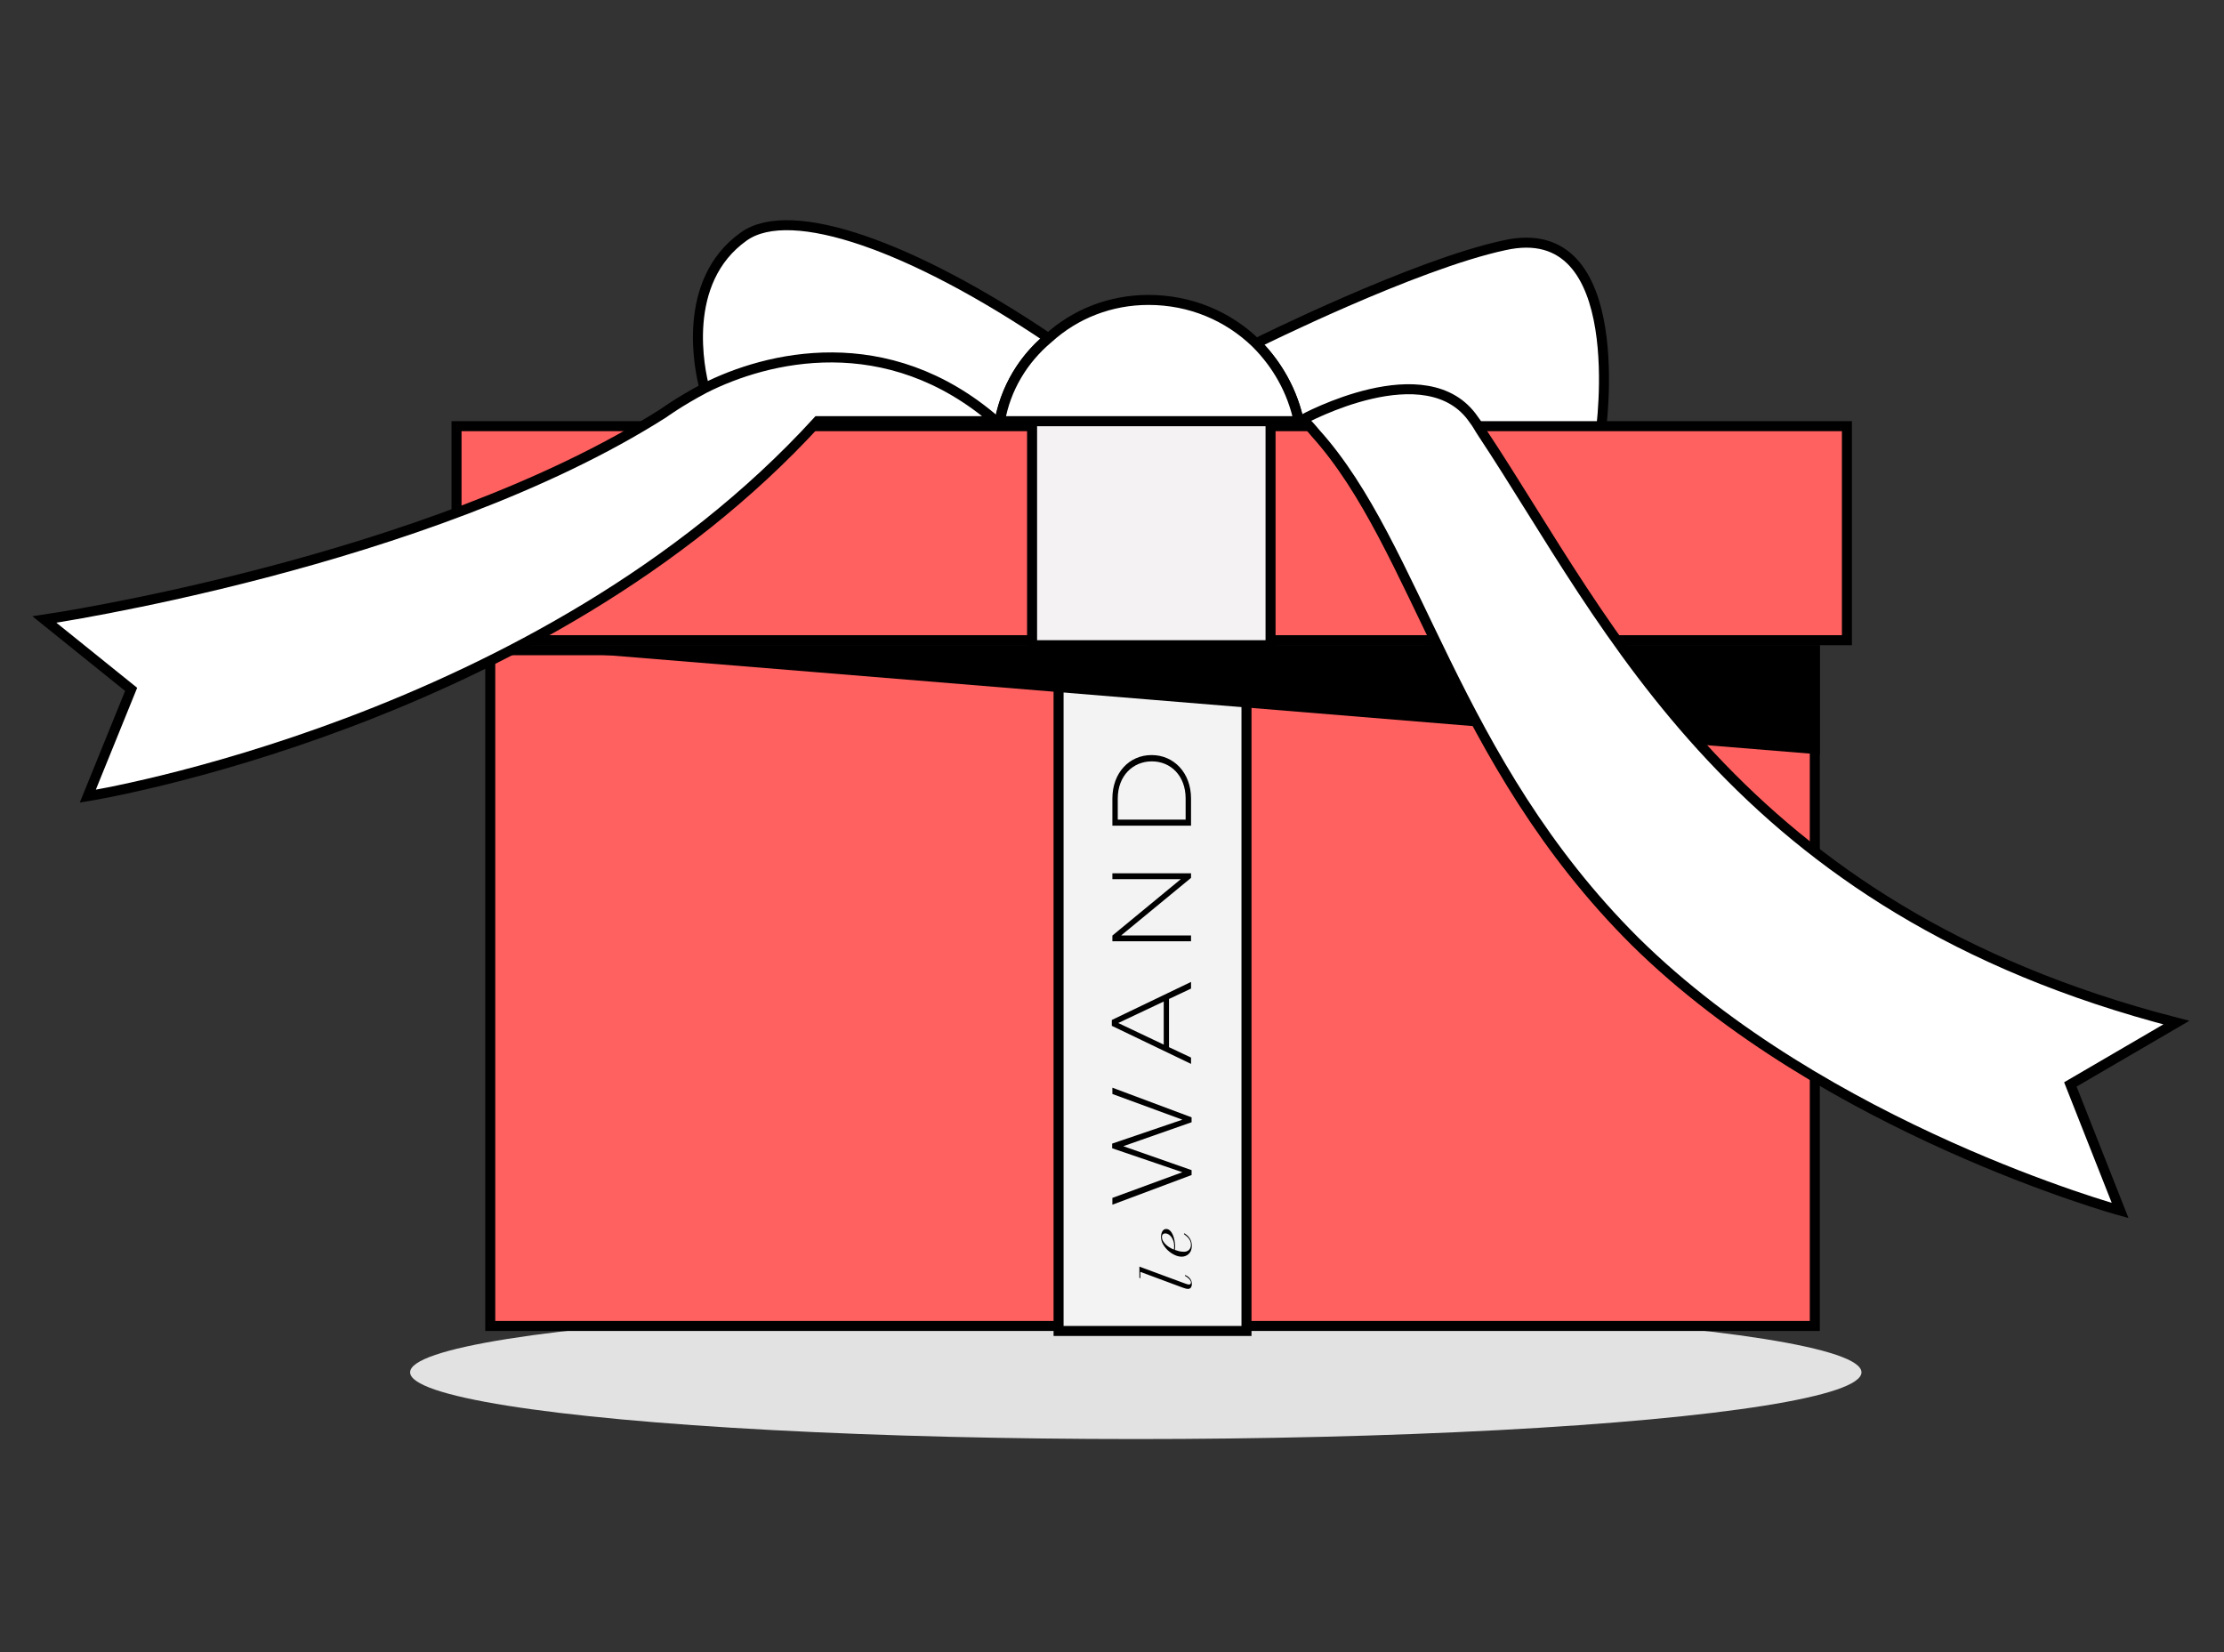 <svg width="140" height="104" viewBox="0 0 140 104" fill="none" xmlns="http://www.w3.org/2000/svg">
<rect x="0" y="0" width="140" height="104" fill="#333333" stroke="none"/>
<ellipse cx="71.498" cy="86.386" rx="45.681" ry="4.201" fill="#E2E2E2"/>
<path d="M30.861 83.468V40.931H114.241V83.468H30.861Z" fill="#FF6160" stroke="black" stroke-width="0.63"/>
<path d="M100.757 27.271H93.327C89.536 26.967 85.795 26.715 82.004 26.411C82.307 26.664 82.56 26.967 82.813 27.271H81.903C81.6 25.047 80.538 23.075 79.072 21.609C79.072 21.609 89.03 16.655 94.691 15.442C102.729 13.623 100.757 27.271 100.757 27.271Z" fill="white" stroke="black" stroke-width="0.63" stroke-miterlimit="10"/>
<path d="M65.981 21.306C64.211 22.771 63.049 24.895 62.796 27.321C60.066 26.916 57.286 26.563 54.456 26.108C51.018 25.602 47.632 25.046 44.346 24.44C44.043 23.328 42.83 17.717 46.823 14.886C49.805 12.763 57.488 15.543 66.031 21.306H65.981Z" fill="white" stroke="black" stroke-width="0.63" stroke-miterlimit="10"/>
<path d="M28.738 40.3V26.827H116.263V40.3H28.738Z" fill="#FF6160" stroke="black" stroke-width="0.63"/>
<path d="M78.466 40.615H66.637V83.783H78.466V40.615Z" fill="#F3F3F3" stroke="black" stroke-width="0.63" stroke-miterlimit="10"/>
<path d="M114.556 47.49C86.553 45.215 58.549 42.89 30.546 40.615H114.556V47.49Z" fill="black"/>
<path d="M79.981 26.512H64.969V40.615H79.981V26.512Z" fill="#F5F2F3" stroke="black" stroke-width="0.63" stroke-miterlimit="10"/>
<path d="M130.328 68.264L133.462 76.201C133.462 76.201 114.911 71.095 102.931 59.267C91.456 47.843 89.283 34.448 82.813 27.27C82.56 26.967 82.307 26.664 82.004 26.411C82.004 26.411 89.839 22.114 92.771 26.411C92.973 26.664 93.124 26.967 93.327 27.27C101.313 39.3 109.148 57.194 137 64.372L130.328 68.264Z" fill="white" stroke="black" stroke-width="0.63" stroke-miterlimit="10"/>
<path d="M62.695 26.512H51.474C34.085 45.569 5.526 50.118 5.526 50.118L8.255 43.395L2.796 38.998C2.796 38.998 26.907 35.459 41.768 26.007C41.768 26.007 42.729 25.299 44.346 24.44C48.239 22.468 55.821 20.547 62.695 26.512Z" fill="white" stroke="black" stroke-width="0.63" stroke-miterlimit="10"/>
<path d="M81.751 26.512H62.947C63.301 24.44 64.413 22.62 65.98 21.306C67.699 19.739 69.923 18.88 72.299 18.88C74.927 18.88 77.303 19.89 79.072 21.609C80.386 22.923 81.347 24.591 81.751 26.512Z" fill="white" stroke="black" stroke-width="0.63" stroke-miterlimit="10"/>
<path d="M74.59 80.792C74.633 80.807 74.677 80.822 74.721 80.836C74.762 80.85 74.804 80.858 74.847 80.859C74.879 80.859 74.91 80.848 74.935 80.827C74.947 80.816 74.957 80.801 74.963 80.785C74.97 80.769 74.972 80.752 74.971 80.734C74.97 80.684 74.954 80.635 74.924 80.594C74.892 80.548 74.856 80.505 74.815 80.468C74.776 80.431 74.734 80.398 74.689 80.37C74.656 80.349 74.621 80.329 74.586 80.312L74.608 80.26C74.63 80.271 74.665 80.29 74.712 80.315C74.764 80.344 74.811 80.379 74.853 80.42C74.903 80.468 74.944 80.523 74.975 80.585C75.011 80.656 75.028 80.736 75.026 80.816C75.03 80.897 75.01 80.978 74.969 81.047C74.946 81.077 74.916 81.101 74.882 81.117C74.848 81.132 74.811 81.138 74.774 81.134C74.72 81.133 74.666 81.124 74.614 81.107C74.555 81.09 74.502 81.072 74.454 81.055L71.785 80.063L71.785 80.459L71.725 80.441L71.725 79.734L74.59 80.792Z" fill="black"/>
<path d="M74.665 77.712C74.724 77.753 74.777 77.802 74.823 77.858C74.88 77.927 74.928 78.004 74.965 78.087C75.046 78.295 75.047 78.528 74.967 78.736C74.931 78.818 74.878 78.891 74.813 78.95C74.752 79.003 74.681 79.044 74.605 79.07C74.534 79.094 74.46 79.107 74.385 79.107C74.232 79.105 74.081 79.067 73.942 78.998C73.79 78.926 73.649 78.83 73.523 78.714C73.399 78.6 73.293 78.465 73.209 78.316C73.129 78.179 73.087 78.023 73.085 77.863C73.085 77.803 73.091 77.743 73.104 77.685C73.116 77.629 73.135 77.575 73.162 77.525C73.186 77.48 73.22 77.44 73.26 77.409C73.303 77.379 73.354 77.364 73.406 77.365C73.478 77.364 73.549 77.386 73.609 77.43C73.669 77.474 73.72 77.531 73.758 77.596C73.801 77.667 73.836 77.742 73.863 77.821C73.891 77.898 73.913 77.977 73.929 78.058C73.945 78.135 73.956 78.206 73.963 78.269C73.969 78.316 73.972 78.362 73.974 78.409C73.974 78.459 73.972 78.508 73.969 78.556C73.967 78.597 73.963 78.639 73.957 78.68C74.048 78.713 74.138 78.74 74.228 78.763C74.322 78.785 74.417 78.796 74.513 78.796C74.575 78.801 74.638 78.792 74.697 78.771C74.757 78.75 74.811 78.716 74.857 78.671C74.933 78.586 74.974 78.473 74.97 78.356C74.972 78.269 74.954 78.183 74.917 78.105C74.883 78.036 74.841 77.971 74.791 77.914C74.746 77.863 74.697 77.817 74.643 77.776C74.593 77.739 74.554 77.709 74.525 77.685L74.555 77.632C74.59 77.66 74.627 77.687 74.665 77.712M73.204 77.694C73.182 77.717 73.165 77.745 73.155 77.776C73.145 77.807 73.141 77.84 73.144 77.872C73.145 77.966 73.171 78.058 73.221 78.136C73.273 78.222 73.337 78.299 73.411 78.365C73.486 78.433 73.568 78.493 73.655 78.543C73.732 78.589 73.813 78.628 73.897 78.659C73.909 78.584 73.914 78.507 73.913 78.431C73.915 78.233 73.855 78.039 73.744 77.878C73.696 77.809 73.635 77.75 73.564 77.705C73.5 77.663 73.426 77.641 73.351 77.64C73.298 77.639 73.246 77.657 73.205 77.693" fill="black"/>
<path d="M70.024 75.834L70.024 75.407L74.43 73.79L70.01 72.283L70.01 71.989L74.43 70.483L70.024 68.865L70.024 68.469L75.01 70.335L75.01 70.644L70.71 72.152L75.01 73.659L75.01 73.967L70.024 75.834Z" fill="black"/>
<path d="M69.988 64.574L69.988 64.207L74.975 61.811L74.975 62.23L73.589 62.884L73.589 65.919L74.975 66.573L74.975 66.971L69.988 64.574ZM73.256 63.045L70.392 64.398L73.256 65.757L73.256 63.045Z" fill="black"/>
<path d="M70.024 59.253L70.024 58.893L74.331 55.343L70.024 55.343L70.024 54.975L74.975 54.975L74.975 55.262L70.576 58.885L74.975 58.885L74.975 59.252L70.024 59.253Z" fill="black"/>
<path d="M70.024 51.977L70.024 50.265C70.024 48.648 71.092 47.531 72.485 47.531L72.499 47.531C73.893 47.531 74.975 48.648 74.975 50.265L74.975 51.977L70.024 51.977ZM74.635 50.265C74.635 48.832 73.695 47.928 72.513 47.928L72.499 47.928C71.325 47.928 70.363 48.832 70.363 50.265L70.363 51.595L74.635 51.595L74.635 50.265Z" fill="black"/>
</svg>
